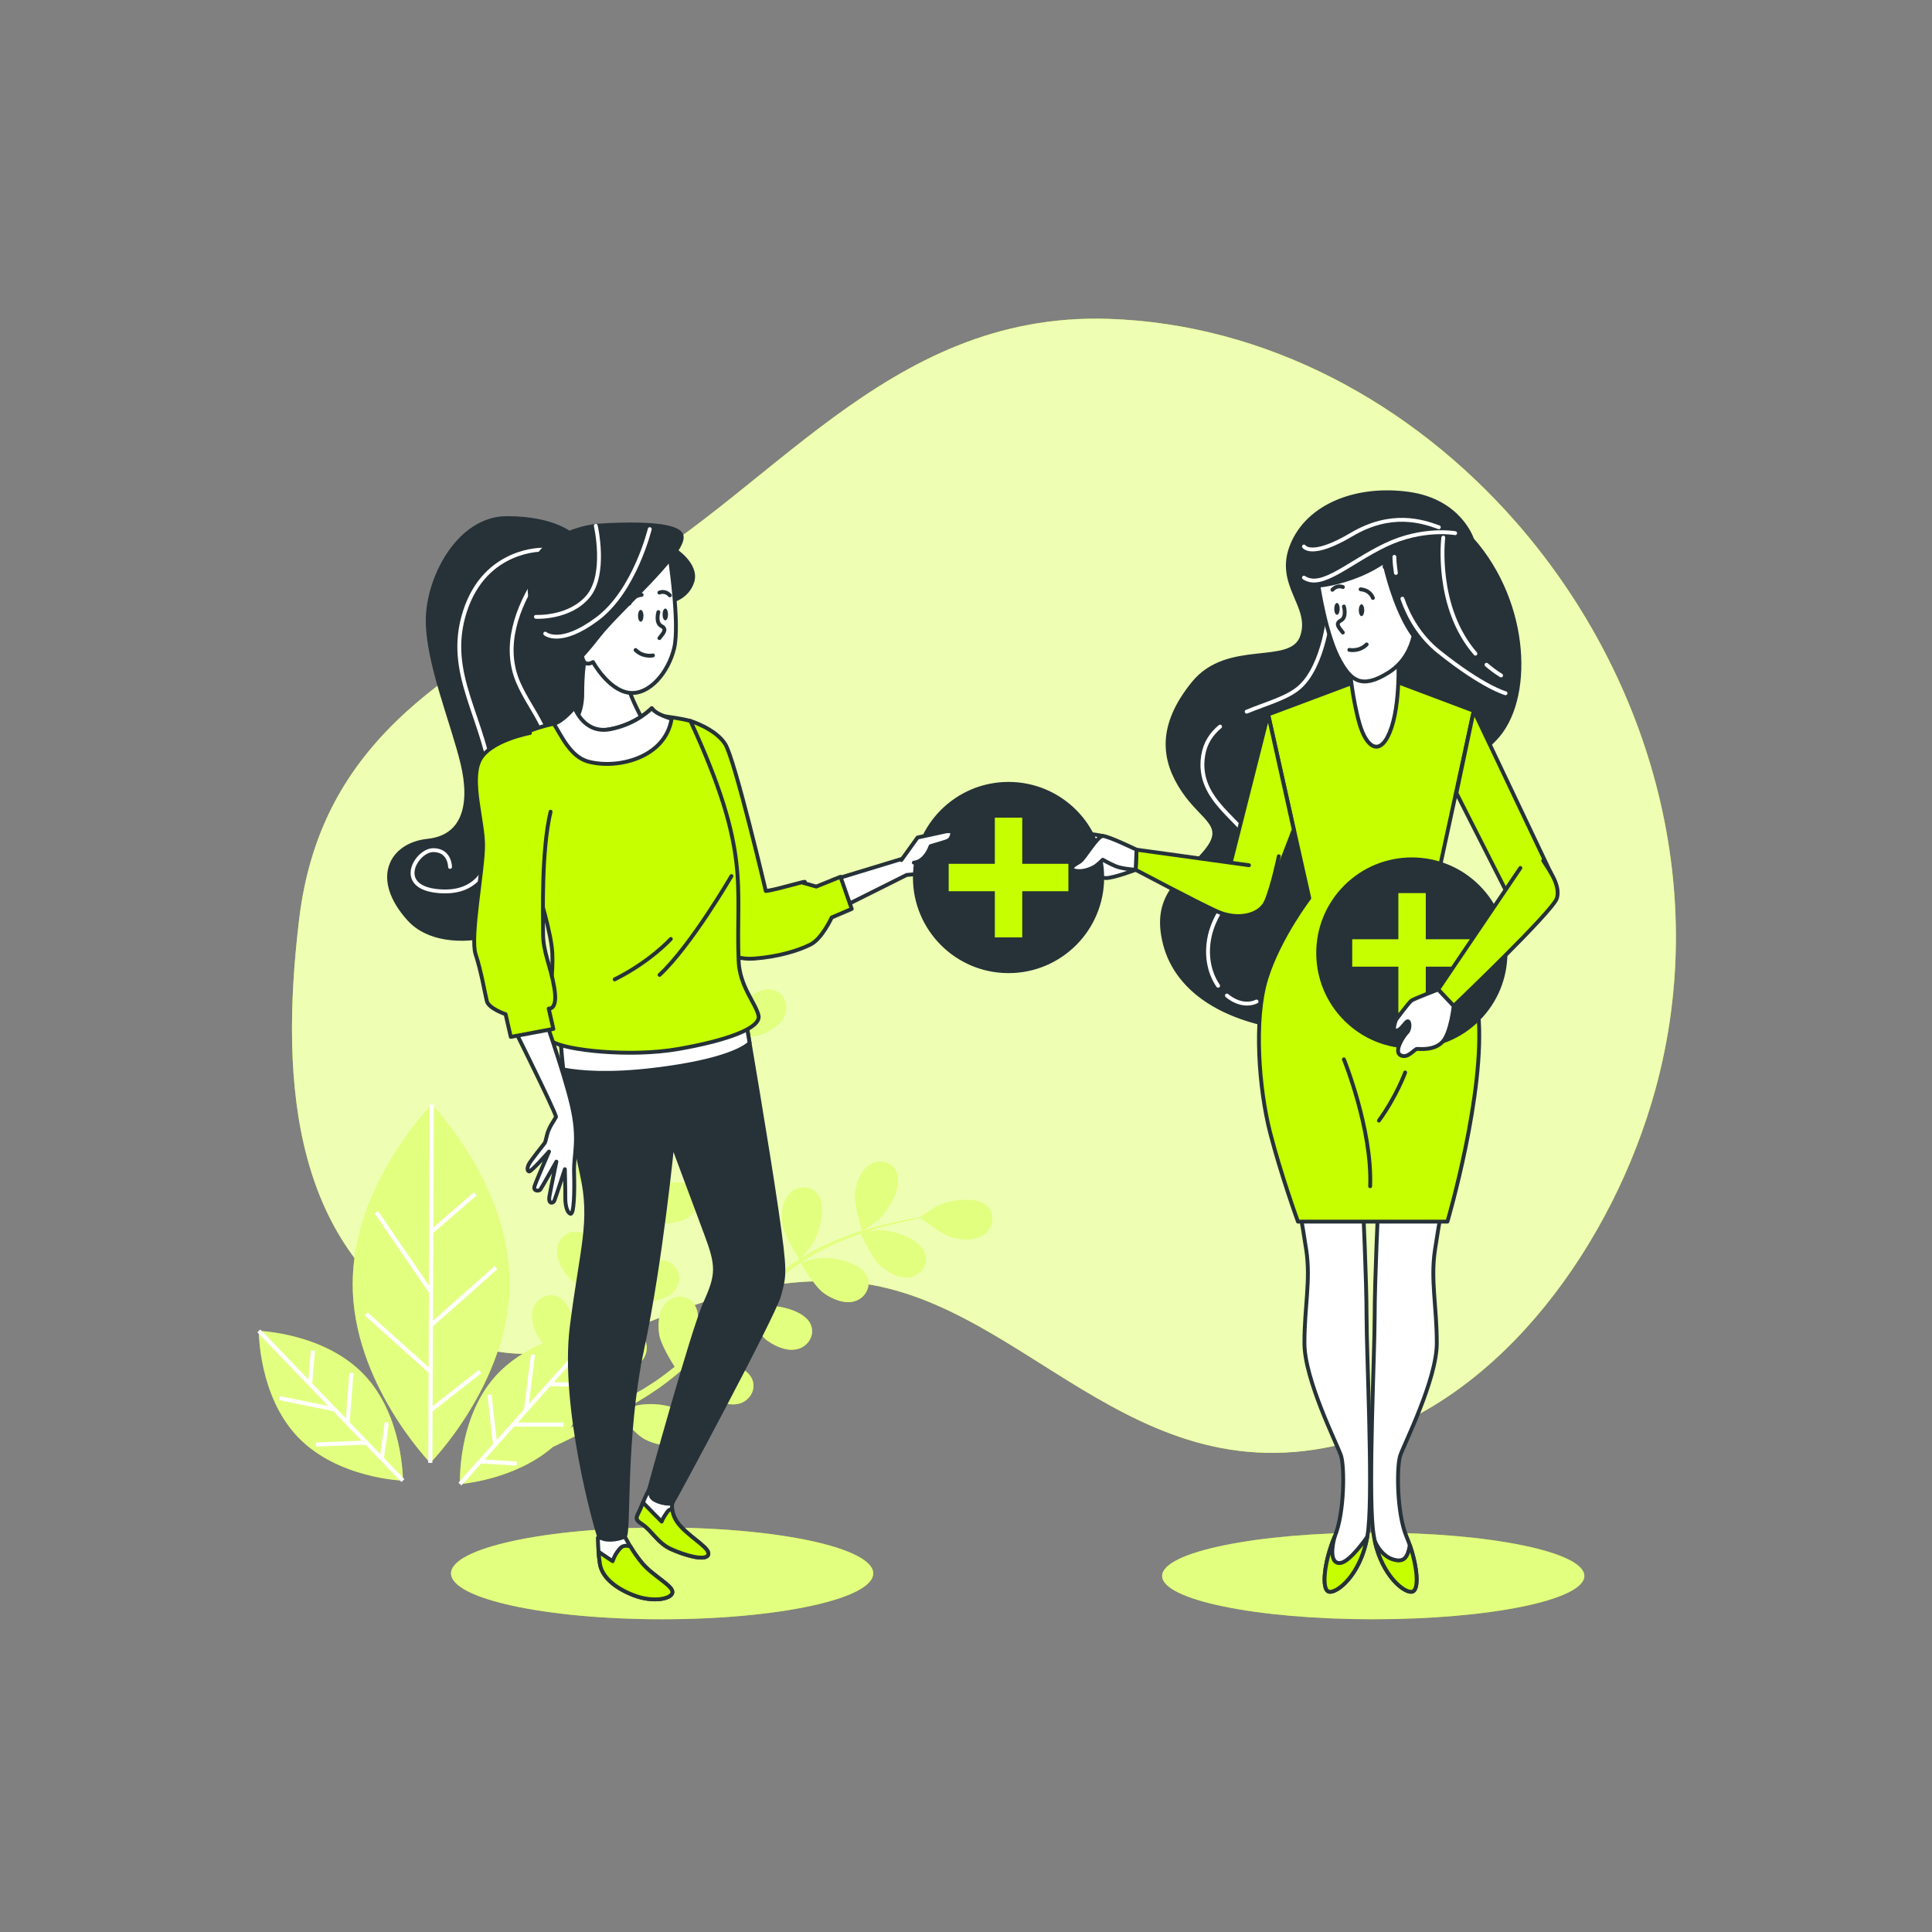 <?xml version="1.0" encoding="utf-8"?>
<!-- Generator: Adobe Illustrator 27.5.0, SVG Export Plug-In . SVG Version: 6.00 Build 0)  -->
<svg version="1.1" xmlns="http://www.w3.org/2000/svg" xmlns:xlink="http://www.w3.org/1999/xlink" x="0px" y="0px"
	 viewBox="0 0 500 500" style="enable-background:new 0 0 500 500;" xml:space="preserve">
<rect x="0" y="0" width="500" height="500" fill="#808080" stroke="none"/>
<g id="Background_Simple">
	<g>
		<path style="fill:#C6FF00;" d="M392.255,135.031c-26.975-30.751-64.634-51.196-105.415-52.511
			c-58.077-1.873-87.995,46.825-131.113,69.301c-43.118,22.476-73.036,42.142-78.316,86.158
			c-5.28,44.015-0.88,85.221,35.198,105.824c36.078,20.603,58.077-14.047,104.714-12.174c46.637,1.873,74.796,58.088,133.311,41.22
			c38.502-11.099,67.046-51.767,77.779-90.89C443.114,228.377,426.087,173.599,392.255,135.031z"/>
		<path style="opacity:0.7;fill:#FFFFFF;" d="M392.255,135.031c-26.975-30.751-64.634-51.196-105.415-52.511
			c-58.077-1.873-87.995,46.825-131.113,69.301c-43.118,22.476-73.036,42.142-78.316,86.158
			c-5.28,44.015-0.88,85.221,35.198,105.824c36.078,20.603,58.077-14.047,104.714-12.174c46.637,1.873,74.796,58.088,133.311,41.22
			c38.502-11.099,67.046-51.767,77.779-90.89C443.114,228.377,426.087,173.599,392.255,135.031z"/>
	</g>
</g>
<g id="Plants">
	<g>
		<g>
			<path style="fill:#C6FF00;" d="M176.352,279.255c-0.004-0.003-5.517-4.355-6.93-7.151c-1.204-2.381-2.075-5.749-0.833-8.285
				c1.216-2.483,4.261-3.674,6.708-2.152c3.397,2.113,3.761,9.318,2.895,12.784C178.118,274.751,176.41,279.3,176.352,279.255z"/>
			<path style="fill:#C6FF00;" d="M227.361,315.555c-0.228,0.208-4.162,3.06-4.185,2.991c-0.002-0.005-2.199-6.676-1.836-9.787
				c0.31-2.65,1.441-5.94,3.876-7.37c2.384-1.4,5.581-0.714,6.782,1.906C233.666,306.931,229.995,313.142,227.361,315.555z"/>
			<path style="fill:#C6FF00;" d="M111.758,285.856c0,0,20.198,20.849,20.088,46.458c-0.11,25.61-20.487,46.283-20.487,46.283
				s-20.198-20.848-20.087-46.458C91.382,306.529,111.758,285.856,111.758,285.856z"/>
			<path style="fill:#C6FF00;" d="M140.555,347.652c-0.286-0.314-0.536-0.622-0.73-0.917c-1.469-2.227-2.722-5.472-1.779-8.134
				c0.923-2.607,3.81-4.139,6.416-2.909c2.741,1.295,4.086,5.693,4.377,9.289c1.095-0.251,2.081-0.441,2.927-0.584
				c0.362-0.813,0.727-1.634,1.096-2.464c0.4-0.85,0.676-1.708,1.027-2.574c0.484-1.279,0.918-2.622,1.355-3.962
				c-1.598-0.714-6.249-2.89-7.982-4.806c-1.79-1.979-3.52-4.997-2.992-7.771c0.517-2.716,3.14-4.669,5.902-3.847
				c3.834,1.141,6.088,7.994,6.168,11.565c0.003,0.116-0.059,0.872-0.14,1.769c0.387-1.321,0.778-2.639,1.124-3.99
				c0.986-3.834,1.871-7.771,2.774-11.712c0.188-0.821,0.388-1.638,0.58-2.459c-1.347-0.594-6.407-2.907-8.224-4.914
				c-1.79-1.979-3.52-4.997-2.991-7.771c0.517-2.716,3.14-4.669,5.902-3.847c3.834,1.141,6.088,7.994,6.169,11.566
				c0.003,0.127-0.073,1.031-0.166,2.04c0.521-2.134,1.068-4.255,1.675-6.342c1.058-3.652,2.298-7.193,3.771-10.526
				c-0.477-0.204-6.465-2.796-8.483-5.028c-1.79-1.979-3.52-4.997-2.991-7.771c0.517-2.716,3.14-4.669,5.902-3.847
				c3.834,1.141,6.088,7.995,6.168,11.566c0.006,0.254-0.291,3.519-0.436,4.681c0.018-0.039,0.031-0.083,0.049-0.122
				c1.578-3.486,3.516-6.618,5.497-9.5c1.972-2.878,4.075-5.42,6.069-7.709c1.99-2.295,3.952-4.272,5.702-6.007
				c0.955-0.932,1.846-1.767,2.685-2.537c-0.016-0.001-0.084-0.008-0.084-0.008c-0.073-0.008,1.868-4.462,2.023-4.73
				c1.792-3.09,7.07-8.008,10.98-7.16c2.816,0.611,4.173,3.586,3.317,6.216c-0.874,2.685-3.845,4.495-6.367,5.366
				c-2.584,0.892-8.231,0.462-9.63,0.337c-0.856,0.817-1.761,1.7-2.74,2.698c-1.708,1.769-3.62,3.782-5.552,6.11
				c-0.516,0.619-1.046,1.306-1.572,1.962c1.116-0.922,2.665-2.166,2.829-2.271c3.014-1.917,9.965-3.849,13.043-1.295
				c2.218,1.84,2.051,5.106,0.079,7.045c-2.013,1.98-5.484,2.218-8.123,1.829c-2.754-0.406-7.675-3.48-8.744-4.165
				c-1.142,1.472-2.281,3.01-3.375,4.683c-1.888,2.876-3.749,6.039-5.223,9.495c-0.082,0.192-0.144,0.401-0.224,0.595
				c0.473-0.551,3.281-3.389,3.501-3.564c2.785-2.236,9.482-4.921,12.822-2.719c2.407,1.586,2.599,4.85,0.853,6.993
				c-1.784,2.189-5.207,2.807-7.873,2.71c-3.073-0.112-9.126-3.167-9.354-3.282c-1.339,3.254-2.467,6.697-3.415,10.26
				c-0.691,2.581-1.285,5.223-1.856,7.879c0.631-0.703,3.244-3.339,3.454-3.508c2.785-2.236,9.482-4.92,12.822-2.719
				c2.407,1.586,2.599,4.849,0.853,6.993c-1.784,2.189-5.207,2.807-7.873,2.71c-2.999-0.109-8.813-3.009-9.302-3.256
				c-0.258,1.207-0.522,2.41-0.771,3.622c-0.816,3.954-1.617,7.922-2.528,11.813c-0.315,1.348-0.676,2.665-1.031,3.986
				c0.979-1.025,2.797-2.854,2.971-2.993c2.785-2.237,9.482-4.92,12.822-2.72c2.407,1.586,2.599,4.85,0.853,6.993
				c-1.783,2.189-5.207,2.807-7.873,2.71c-2.678-0.097-7.619-2.431-9.001-3.108c-0.607,2.193-1.258,4.355-2,6.454
				c-0.34,0.898-0.628,1.836-1.003,2.679c-0.189,0.452-0.375,0.895-0.563,1.343c0.496-0.055,0.772-0.074,0.772-0.074
				s0.053,1.25-0.066,3.284c2.941-2.094,7.177-3.898,9.934-2.632c2.619,1.203,3.304,4.4,1.903,6.783
				c-0.178,0.303-0.386,0.585-0.617,0.849c-0.435,3.159-2.243,6.669-3.798,8.463c-0.15,0.173-2.15,2.016-3.191,2.936
				c1.007-0.546,2.008-1.085,3.047-1.671c1.501-0.831,3.059-1.759,4.575-2.649c0.769-0.491,1.545-0.986,2.33-1.486
				c0.802-0.489,1.506-1.052,2.276-1.581c1.109-0.8,2.212-1.68,3.316-2.557c-0.939-1.477-3.618-5.858-4.007-8.412
				c-0.401-2.638-0.179-6.11,1.792-8.132c1.93-1.98,5.195-2.162,7.045,0.047c2.569,3.067,0.668,10.026-1.235,13.049
				c-0.062,0.098-0.53,0.695-1.093,1.398c1.051-0.888,2.104-1.771,3.139-2.708c2.938-2.654,5.847-5.45,8.775-8.238
				c0.61-0.581,1.228-1.152,1.84-1.731c-0.796-1.239-3.741-5.959-4.148-8.635c-0.401-2.638-0.179-6.109,1.792-8.132
				c1.93-1.98,5.194-2.162,7.045,0.047c2.568,3.067,0.668,10.026-1.235,13.049c-0.068,0.108-0.629,0.82-1.264,1.611
				c1.612-1.492,3.238-2.96,4.896-4.366c2.897-2.462,5.885-4.731,8.952-6.699c-0.285-0.434-3.849-5.899-4.302-8.874
				c-0.401-2.638-0.179-6.109,1.792-8.132c1.93-1.98,5.194-2.162,7.045,0.047c2.568,3.067,0.667,10.027-1.236,13.049
				c-0.135,0.215-2.184,2.774-2.946,3.664c0.036-0.023,0.072-0.052,0.108-0.075c3.239-2.037,6.583-3.581,9.826-4.892
				c3.233-1.312,6.389-2.273,9.315-3.081c2.926-0.817,5.652-1.383,8.069-1.865c1.311-0.251,2.515-0.456,3.639-0.635
				c-0.013-0.01-0.066-0.053-0.066-0.053c-0.057-0.046,4.02-2.691,4.297-2.829c3.199-1.589,10.315-2.779,13.107,0.085
				c2.012,2.063,1.502,5.293-0.663,7.014c-2.21,1.757-5.687,1.628-8.271,0.964c-2.648-0.682-7.12-4.155-8.218-5.031
				c-1.164,0.21-2.407,0.447-3.774,0.739c-2.4,0.533-5.106,1.157-8.001,2.033c-0.772,0.232-1.593,0.512-2.394,0.77
				c1.439-0.154,3.418-0.337,3.612-0.333c3.571,0.064,10.435,2.286,11.593,6.116c0.835,2.758-1.106,5.39-3.82,5.919
				c-2.772,0.541-5.797-1.175-7.784-2.956c-2.073-1.858-4.481-7.137-4.995-8.297c-1.765,0.597-3.563,1.252-5.399,2.044
				c-3.161,1.357-6.459,2.969-9.595,5.038c-0.174,0.115-0.341,0.255-0.515,0.372c0.698-0.199,4.606-1.016,4.886-1.042
				c3.557-0.329,10.623,1.127,12.195,4.806c1.133,2.65-0.507,5.479-3.147,6.303c-2.696,0.842-5.892-0.531-8.062-2.083
				c-2.501-1.788-5.865-7.676-5.991-7.897c-2.912,1.976-5.752,4.225-8.508,6.673c-2,1.771-3.953,3.647-5.894,5.548
				c0.915-0.238,4.548-0.996,4.816-1.021c3.557-0.329,10.623,1.127,12.195,4.806c1.133,2.65-0.507,5.479-3.146,6.303
				c-2.696,0.842-5.892-0.531-8.062-2.083c-2.442-1.746-5.691-7.372-5.962-7.847c-0.881,0.864-1.765,1.722-2.642,2.595
				c-2.862,2.848-5.719,5.715-8.626,8.458c-1.007,0.951-2.034,1.85-3.059,2.756c1.382-0.314,3.908-0.837,4.129-0.857
				c3.557-0.329,10.623,1.127,12.195,4.806c1.132,2.65-0.508,5.479-3.147,6.303c-2.695,0.842-5.892-0.531-8.062-2.083
				c-2.18-1.559-5.014-6.231-5.793-7.558c-1.716,1.494-3.452,2.939-5.229,4.28c-0.779,0.562-1.537,1.185-2.315,1.681
				c-0.773,0.517-1.539,1.03-2.297,1.536c-1.605,0.993-3.093,1.922-4.611,2.808c-0.764,0.453-1.495,0.863-2.243,1.294
				c1.352-0.527,3.509-1.328,3.714-1.379c3.466-0.864,10.671-0.495,12.782,2.902c1.521,2.448,0.329,5.492-2.155,6.707
				c-2.537,1.241-5.904,0.367-8.285-0.838c-2.624-1.329-6.573-6.216-7.053-6.817c-1.836,1.046-3.633,2.046-5.331,2.951
				c-4.531,2.428-8.49,4.362-11.559,5.804c-9.973,8.625-24.013,9.574-24.013,9.574s-0.741-16.814,9.159-27.882
				C131.786,352.173,136.282,349.471,140.555,347.652z M158.368,364.049c-0.313-0.687-2.703-6.03-2.869-9.044
				c-0.556-0.102-1.112-0.219-1.653-0.344c-0.957,4.624-2.773,10.053-6.193,14.805c1.814-0.861,3.775-1.818,5.861-2.878
				C155.067,365.804,156.699,364.947,158.368,364.049z"/>
			<path style="fill:#C6FF00;" d="M66.986,344.436c0,0,16.823,0.516,27.12,11.214c10.298,10.699,10.171,27.529,10.171,27.529
				s-16.823-0.516-27.121-11.215C66.859,361.267,66.986,344.436,66.986,344.436z"/>
		</g>
		<g style="opacity:0.5;">
			<path style="fill:#FFFFFF;" d="M176.352,279.255c-0.004-0.003-5.517-4.355-6.93-7.151c-1.204-2.381-2.075-5.749-0.833-8.285
				c1.216-2.483,4.261-3.674,6.708-2.152c3.397,2.113,3.761,9.318,2.895,12.784C178.118,274.751,176.41,279.3,176.352,279.255z"/>
			<path style="fill:#FFFFFF;" d="M227.361,315.555c-0.228,0.208-4.162,3.06-4.185,2.991c-0.002-0.005-2.199-6.676-1.836-9.787
				c0.31-2.65,1.441-5.94,3.876-7.37c2.384-1.4,5.581-0.714,6.782,1.906C233.666,306.931,229.995,313.142,227.361,315.555z"/>
			<path style="fill:#FFFFFF;" d="M111.758,285.856c0,0,20.198,20.849,20.088,46.458c-0.11,25.61-20.487,46.283-20.487,46.283
				s-20.198-20.848-20.087-46.458C91.382,306.529,111.758,285.856,111.758,285.856z"/>
			<path style="fill:#FFFFFF;" d="M140.555,347.652c-0.286-0.314-0.536-0.622-0.73-0.917c-1.469-2.227-2.722-5.472-1.779-8.134
				c0.923-2.607,3.81-4.139,6.416-2.909c2.741,1.295,4.086,5.693,4.377,9.289c1.095-0.251,2.081-0.441,2.927-0.584
				c0.362-0.813,0.727-1.634,1.096-2.464c0.4-0.85,0.676-1.708,1.027-2.574c0.484-1.279,0.918-2.622,1.355-3.962
				c-1.598-0.714-6.249-2.89-7.982-4.806c-1.79-1.979-3.52-4.997-2.992-7.771c0.517-2.716,3.14-4.669,5.902-3.847
				c3.834,1.141,6.088,7.994,6.168,11.565c0.003,0.116-0.059,0.872-0.14,1.769c0.387-1.321,0.778-2.639,1.124-3.99
				c0.986-3.834,1.871-7.771,2.774-11.712c0.188-0.821,0.388-1.638,0.58-2.459c-1.347-0.594-6.407-2.907-8.224-4.914
				c-1.79-1.979-3.52-4.997-2.991-7.771c0.517-2.716,3.14-4.669,5.902-3.847c3.834,1.141,6.088,7.994,6.169,11.566
				c0.003,0.127-0.073,1.031-0.166,2.04c0.521-2.134,1.068-4.255,1.675-6.342c1.058-3.652,2.298-7.193,3.771-10.526
				c-0.477-0.204-6.465-2.796-8.483-5.028c-1.79-1.979-3.52-4.997-2.991-7.771c0.517-2.716,3.14-4.669,5.902-3.847
				c3.834,1.141,6.088,7.995,6.168,11.566c0.006,0.254-0.291,3.519-0.436,4.681c0.018-0.039,0.031-0.083,0.049-0.122
				c1.578-3.486,3.516-6.618,5.497-9.5c1.972-2.878,4.075-5.42,6.069-7.709c1.99-2.295,3.952-4.272,5.702-6.007
				c0.955-0.932,1.846-1.767,2.685-2.537c-0.016-0.001-0.084-0.008-0.084-0.008c-0.073-0.008,1.868-4.462,2.023-4.73
				c1.792-3.09,7.07-8.008,10.98-7.16c2.816,0.611,4.173,3.586,3.317,6.216c-0.874,2.685-3.845,4.495-6.367,5.366
				c-2.584,0.892-8.231,0.462-9.63,0.337c-0.856,0.817-1.761,1.7-2.74,2.698c-1.708,1.769-3.62,3.782-5.552,6.11
				c-0.516,0.619-1.046,1.306-1.572,1.962c1.116-0.922,2.665-2.166,2.829-2.271c3.014-1.917,9.965-3.849,13.043-1.295
				c2.218,1.84,2.051,5.106,0.079,7.045c-2.013,1.98-5.484,2.218-8.123,1.829c-2.754-0.406-7.675-3.48-8.744-4.165
				c-1.142,1.472-2.281,3.01-3.375,4.683c-1.888,2.876-3.749,6.039-5.223,9.495c-0.082,0.192-0.144,0.401-0.224,0.595
				c0.473-0.551,3.281-3.389,3.501-3.564c2.785-2.236,9.482-4.921,12.822-2.719c2.407,1.586,2.599,4.85,0.853,6.993
				c-1.784,2.189-5.207,2.807-7.873,2.71c-3.073-0.112-9.126-3.167-9.354-3.282c-1.339,3.254-2.467,6.697-3.415,10.26
				c-0.691,2.581-1.285,5.223-1.856,7.879c0.631-0.703,3.244-3.339,3.454-3.508c2.785-2.236,9.482-4.92,12.822-2.719
				c2.407,1.586,2.599,4.849,0.853,6.993c-1.784,2.189-5.207,2.807-7.873,2.71c-2.999-0.109-8.813-3.009-9.302-3.256
				c-0.258,1.207-0.522,2.41-0.771,3.622c-0.816,3.954-1.617,7.922-2.528,11.813c-0.315,1.348-0.676,2.665-1.031,3.986
				c0.979-1.025,2.797-2.854,2.971-2.993c2.785-2.237,9.482-4.92,12.822-2.72c2.407,1.586,2.599,4.85,0.853,6.993
				c-1.783,2.189-5.207,2.807-7.873,2.71c-2.678-0.097-7.619-2.431-9.001-3.108c-0.607,2.193-1.258,4.355-2,6.454
				c-0.34,0.898-0.628,1.836-1.003,2.679c-0.189,0.452-0.375,0.895-0.563,1.343c0.496-0.055,0.772-0.074,0.772-0.074
				s0.053,1.25-0.066,3.284c2.941-2.094,7.177-3.898,9.934-2.632c2.619,1.203,3.304,4.4,1.903,6.783
				c-0.178,0.303-0.386,0.585-0.617,0.849c-0.435,3.159-2.243,6.669-3.798,8.463c-0.15,0.173-2.15,2.016-3.191,2.936
				c1.007-0.546,2.008-1.085,3.047-1.671c1.501-0.831,3.059-1.759,4.575-2.649c0.769-0.491,1.545-0.986,2.33-1.486
				c0.802-0.489,1.506-1.052,2.276-1.581c1.109-0.8,2.212-1.68,3.316-2.557c-0.939-1.477-3.618-5.858-4.007-8.412
				c-0.401-2.638-0.179-6.11,1.792-8.132c1.93-1.98,5.195-2.162,7.045,0.047c2.569,3.067,0.668,10.026-1.235,13.049
				c-0.062,0.098-0.53,0.695-1.093,1.398c1.051-0.888,2.104-1.771,3.139-2.708c2.938-2.654,5.847-5.45,8.775-8.238
				c0.61-0.581,1.228-1.152,1.84-1.731c-0.796-1.239-3.741-5.959-4.148-8.635c-0.401-2.638-0.179-6.109,1.792-8.132
				c1.93-1.98,5.194-2.162,7.045,0.047c2.568,3.067,0.668,10.026-1.235,13.049c-0.068,0.108-0.629,0.82-1.264,1.611
				c1.612-1.492,3.238-2.96,4.896-4.366c2.897-2.462,5.885-4.731,8.952-6.699c-0.285-0.434-3.849-5.899-4.302-8.874
				c-0.401-2.638-0.179-6.109,1.792-8.132c1.93-1.98,5.194-2.162,7.045,0.047c2.568,3.067,0.667,10.027-1.236,13.049
				c-0.135,0.215-2.184,2.774-2.946,3.664c0.036-0.023,0.072-0.052,0.108-0.075c3.239-2.037,6.583-3.581,9.826-4.892
				c3.233-1.312,6.389-2.273,9.315-3.081c2.926-0.817,5.652-1.383,8.069-1.865c1.311-0.251,2.515-0.456,3.639-0.635
				c-0.013-0.01-0.066-0.053-0.066-0.053c-0.057-0.046,4.02-2.691,4.297-2.829c3.199-1.589,10.315-2.779,13.107,0.085
				c2.012,2.063,1.502,5.293-0.663,7.014c-2.21,1.757-5.687,1.628-8.271,0.964c-2.648-0.682-7.12-4.155-8.218-5.031
				c-1.164,0.21-2.407,0.447-3.774,0.739c-2.4,0.533-5.106,1.157-8.001,2.033c-0.772,0.232-1.593,0.512-2.394,0.77
				c1.439-0.154,3.418-0.337,3.612-0.333c3.571,0.064,10.435,2.286,11.593,6.116c0.835,2.758-1.106,5.39-3.82,5.919
				c-2.772,0.541-5.797-1.175-7.784-2.956c-2.073-1.858-4.481-7.137-4.995-8.297c-1.765,0.597-3.563,1.252-5.399,2.044
				c-3.161,1.357-6.459,2.969-9.595,5.038c-0.174,0.115-0.341,0.255-0.515,0.372c0.698-0.199,4.606-1.016,4.886-1.042
				c3.557-0.329,10.623,1.127,12.195,4.806c1.133,2.65-0.507,5.479-3.147,6.303c-2.696,0.842-5.892-0.531-8.062-2.083
				c-2.501-1.788-5.865-7.676-5.991-7.897c-2.912,1.976-5.752,4.225-8.508,6.673c-2,1.771-3.953,3.647-5.894,5.548
				c0.915-0.238,4.548-0.996,4.816-1.021c3.557-0.329,10.623,1.127,12.195,4.806c1.133,2.65-0.507,5.479-3.146,6.303
				c-2.696,0.842-5.892-0.531-8.062-2.083c-2.442-1.746-5.691-7.372-5.962-7.847c-0.881,0.864-1.765,1.722-2.642,2.595
				c-2.862,2.848-5.719,5.715-8.626,8.458c-1.007,0.951-2.034,1.85-3.059,2.756c1.382-0.314,3.908-0.837,4.129-0.857
				c3.557-0.329,10.623,1.127,12.195,4.806c1.132,2.65-0.508,5.479-3.147,6.303c-2.695,0.842-5.892-0.531-8.062-2.083
				c-2.18-1.559-5.014-6.231-5.793-7.558c-1.716,1.494-3.452,2.939-5.229,4.28c-0.779,0.562-1.537,1.185-2.315,1.681
				c-0.773,0.517-1.539,1.03-2.297,1.536c-1.605,0.993-3.093,1.922-4.611,2.808c-0.764,0.453-1.495,0.863-2.243,1.294
				c1.352-0.527,3.509-1.328,3.714-1.379c3.466-0.864,10.671-0.495,12.782,2.902c1.521,2.448,0.329,5.492-2.155,6.707
				c-2.537,1.241-5.904,0.367-8.285-0.838c-2.624-1.329-6.573-6.216-7.053-6.817c-1.836,1.046-3.633,2.046-5.331,2.951
				c-4.531,2.428-8.49,4.362-11.559,5.804c-9.973,8.625-24.013,9.574-24.013,9.574s-0.741-16.814,9.159-27.882
				C131.786,352.173,136.282,349.471,140.555,347.652z M158.368,364.049c-0.313-0.687-2.703-6.03-2.869-9.044
				c-0.556-0.102-1.112-0.219-1.653-0.344c-0.957,4.624-2.773,10.053-6.193,14.805c1.814-0.861,3.775-1.818,5.861-2.878
				C155.067,365.804,156.699,364.947,158.368,364.049z"/>
			<path style="fill:#FFFFFF;" d="M66.986,344.436c0,0,16.823,0.516,27.12,11.214c10.298,10.699,10.171,27.529,10.171,27.529
				s-16.823-0.516-27.121-11.215C66.859,361.267,66.986,344.436,66.986,344.436z"/>
		</g>
		<g>
			<polygon style="fill:#FFFFFF;" points="110.926,355.273 94.402,340.417 95.112,339.629 110.935,353.856 111.02,334.386 
				110.933,334.445 96.957,314.01 97.832,313.411 111.027,332.704 111.229,285.853 112.288,285.858 112.151,317.657 122.67,308.553 
				123.364,309.354 112.145,319.064 112.047,341.801 127.993,327.692 128.695,328.485 112.041,343.22 111.952,363.922 
				123.935,354.518 124.589,355.352 111.946,365.273 111.889,378.6 110.829,378.596 110.929,355.269 			"/>
			<polygon style="fill:#FFFFFF;" points="126.149,361.008 127.202,360.888 128.537,372.654 135.63,364.724 135.618,364.722 
				137.417,350.482 138.467,350.615 136.858,363.351 154.494,343.637 155.285,344.344 143.319,357.72 150.894,357.811 
				150.88,358.871 142.381,358.768 133.99,368.148 145.838,368.161 145.835,369.221 133.043,369.207 125.414,377.735 
				133.77,378.238 133.706,379.296 124.513,378.742 119.432,384.422 118.642,383.715 127.59,373.712 			"/>
			<polygon style="fill:#FFFFFF;" points="86.222,365.203 72.155,362.346 72.367,361.307 84.949,363.862 66.605,344.804 
				67.367,344.069 79.814,357.001 80.471,349.452 81.526,349.544 80.789,358.014 89.516,367.08 90.415,355.267 91.472,355.348 
				90.502,368.104 98.437,376.349 99.562,368.053 100.612,368.196 99.375,377.323 104.659,382.812 103.896,383.547 94.589,373.878 
				81.812,374.367 81.771,373.308 93.604,372.855 86.225,365.188 			"/>
		</g>
	</g>
</g>
<g id="Characters">
	<g>
		<g>
			<path style="fill:#C6FF00;" d="M225.99,407.195c0,6.554-24.461,11.867-54.634,11.867c-30.174,0-54.634-5.313-54.634-11.867
				c0-6.554,24.461-11.867,54.634-11.867C201.529,395.328,225.99,400.641,225.99,407.195z"/>
			<path style="opacity:0.5;fill:#FFFFFF;" d="M225.99,407.195c0,6.554-24.461,11.867-54.634,11.867
				c-30.174,0-54.634-5.313-54.634-11.867c0-6.554,24.461-11.867,54.634-11.867C201.529,395.328,225.99,400.641,225.99,407.195z"/>
		</g>
		<g>
			<path style="fill:#C6FF00;" d="M410.029,407.852c0,6.191-24.461,11.21-54.634,11.21c-30.174,0-54.634-5.019-54.634-11.21
				c0-6.191,24.461-11.21,54.634-11.21C385.568,396.642,410.029,401.661,410.029,407.852z"/>
			<path style="opacity:0.5;fill:#FFFFFF;" d="M410.029,407.852c0,6.191-24.461,11.21-54.634,11.21
				c-30.174,0-54.634-5.019-54.634-11.21c0-6.191,24.461-11.21,54.634-11.21C385.568,396.642,410.029,401.661,410.029,407.852z"/>
		</g>
		<g>
			<g>
				<path style="fill:#FFFFFF;stroke:#263238;stroke-linecap:round;stroke-linejoin:round;stroke-miterlimit:10;" d="
					M174.021,388.918c0,0-0.869,2.954,2.259,6.255c3.127,3.301,7.818,5.733,6.95,7.297c-0.869,1.564-6.081,0-9.556-1.564
					c-3.475-1.564-5.038-4.865-7.471-6.428c-2.432-1.564-1.216-1.911-0.174-4.691c1.042-2.78,1.911-4.17,1.911-4.17L174.021,388.918
					z"/>
				<path style="fill:#C6FF00;stroke:#263238;stroke-linecap:round;stroke-linejoin:round;stroke-miterlimit:10;" d="
					M166.029,389.786c0.132-0.352,0.249-0.616,0.374-0.924c1.734,1.814,4.838,4.92,4.838,4.92s0.174-0.695,1.39-2.432
					c0.427-0.609,0.894-0.8,1.324-0.807c0.121,1.17,0.629,2.84,2.325,4.629c3.127,3.301,7.818,5.734,6.95,7.297
					c-0.869,1.564-6.081,0-9.556-1.564c-3.475-1.564-5.038-4.865-7.471-6.428C163.77,392.914,164.986,392.566,166.029,389.786z"/>
				<path style="fill:#FFFFFF;stroke:#263238;stroke-linecap:round;stroke-linejoin:round;stroke-miterlimit:10;" d="
					M161.685,397.605c0,0,1.737,3.649,4.517,6.95c2.78,3.301,7.818,5.734,7.818,7.471s-4.865,2.78-9.903,0.869
					c-5.039-1.911-8.34-4.865-8.861-8.166c-0.521-3.301-0.521-6.776-0.521-6.776S160.643,398.3,161.685,397.605z"/>
				<path style="fill:#263238;stroke:#263238;stroke-linecap:round;stroke-linejoin:round;stroke-miterlimit:10;" d="
					M192.959,263.823c0,0,5.56,32.49,7.992,49.169c2.432,16.679,2.085,17.027,0.695,22.239c-1.39,5.212-27.104,52.992-27.625,53.686
					c-0.521,0.695-5.038-0.174-5.56-1.737c-0.521-1.564-0.521-1.564-0.521-1.564s11.293-41.177,14.594-48.474
					c3.301-7.297,3.301-9.556,0.174-17.895c-3.127-8.34-8.687-23.282-8.687-23.282s-2.954,30.405-7.818,53.165
					c-4.865,22.76-3.301,47.606-4.517,48.474c-1.216,0.869-6.081,1.564-6.776-0.348c-0.695-1.911-9.556-33.185-6.95-53.86
					c2.606-20.675,5.386-27.104,2.606-39.613c-2.78-12.509-6.081-30.231-5.386-39.961
					C145.874,254.093,185.662,252.877,192.959,263.823z"/>
				<path style="fill:#C6FF00;stroke:#263238;stroke-linecap:round;stroke-linejoin:round;stroke-miterlimit:10;" d="
					M155.257,404.728c-0.17-1.078-0.281-2.163-0.358-3.151c1.586,1.121,3.659,2.456,3.659,2.456s0.521-1.911,2.085-3.475
					c0.617-0.617,1.556-0.604,2.469-0.372c0.77,1.276,1.813,2.851,3.09,4.368c2.78,3.301,7.818,5.733,7.818,7.471
					c0,1.737-4.865,2.78-9.903,0.869C159.079,410.983,155.778,408.03,155.257,404.728z"/>
			</g>
			<path style="fill:#FFFFFF;stroke:#263238;stroke-linecap:round;stroke-linejoin:round;stroke-miterlimit:10;" d="
				M252.743,218.162c0,0-9.306,0-10.34,0c-1.034,0-9.048,4.136-9.048,4.136l-17.837,5.429l2.068,7.238l17.062-8.531
				c0,0,2.844-0.259,5.946-0.517c3.102-0.258,4.912-2.327,4.912-2.327s5.946-1.551,7.238-2.585
				C254.036,219.972,252.743,218.162,252.743,218.162z"/>
			<g>
				
					<path id="XMLID_34_" style="fill:#263238;stroke:#263238;stroke-linecap:round;stroke-linejoin:round;stroke-miterlimit:10;" d="
					M380.983,139.633c0,0-3.074-9.933-16.318-11.825c-13.244-1.892-26.014,2.838-30.271,13.244s5.393,15.705,2.555,23.746
					c-2.838,8.041-19.156,0.946-28.143,12.061c-8.987,11.115-7.804,19.865-2.601,27.67c5.203,7.804,11.825,8.987,5.439,16.318
					c-6.385,7.331-13.244,11.352-10.169,23.413c3.074,12.061,16.082,22.23,43.042,22.703c26.96,0.473,30.271-23.176,28.379-42.332
					c-1.892-19.156,4.257-23.413,13.953-33.346C396.545,181.352,395.645,156.188,380.983,139.633z"/>
				<path style="fill:none;stroke:#FFFFFF;stroke-linecap:round;stroke-linejoin:round;stroke-miterlimit:10;" d="M317.528,257.647
					c2.389,1.986,5.258,2.669,7.66,1.549"/>
				<path style="fill:none;stroke:#FFFFFF;stroke-linecap:round;stroke-linejoin:round;stroke-miterlimit:10;" d="M315.757,188.042
					c-2.221,1.839-3.851,4.209-4.379,7.479c-1.918,11.891,10.74,16.878,13.042,23.782c2.302,6.904-9.589,12.658-11.507,23.782
					c-0.838,4.861,0.301,9.062,2.33,12.028"/>
				<path style="fill:none;stroke:#FFFFFF;stroke-linecap:round;stroke-linejoin:round;stroke-miterlimit:10;" d="M343.983,157.93
					c0,0-1.151,14.193-7.672,19.946c-3.152,2.781-8.634,4.218-13.674,6.303"/>
				<path style="fill:none;stroke:#FFFFFF;stroke-linecap:round;stroke-linejoin:round;stroke-miterlimit:10;" d="M362.936,154.94
					c1.598,4.559,4.426,9.725,9.432,13.73c11.508,9.206,17.261,10.74,17.261,10.74"/>
				<path style="fill:none;stroke:#FFFFFF;stroke-linecap:round;stroke-linejoin:round;stroke-miterlimit:10;" d="M360.861,144.121
					c0,0,0,1.634,0.4,4.156"/>
				<path style="fill:none;stroke:#FFFFFF;stroke-linecap:round;stroke-linejoin:round;stroke-miterlimit:10;" d="M376.588,137.983
					c0,0-8.439-1.534-18.028,3.069s-16.494,11.507-21.097,8.439"/>
				<path style="fill:none;stroke:#FFFFFF;stroke-linecap:round;stroke-linejoin:round;stroke-miterlimit:10;" d="M384.711,172.044
					c1.14,0.988,2.393,1.915,3.768,2.763"/>
				<path style="fill:none;stroke:#FFFFFF;stroke-linecap:round;stroke-linejoin:round;stroke-miterlimit:10;" d="M373.519,139.134
					c0,0-2.234,17.875,8.311,30.03"/>
				<path style="fill:none;stroke:#FFFFFF;stroke-linecap:round;stroke-linejoin:round;stroke-miterlimit:10;" d="M337.462,141.436
					c0,0,1.918,3.069,12.275-3.069c10.357-6.137,18.412-3.452,22.631-1.918"/>
			</g>
			<g>
				<path id="XMLID_33_" style="fill:#FFFFFF;stroke:#263238;stroke-miterlimit:10;" d="M356.706,311.423
					c0,0-0.946,19.865-0.946,29.325c0,9.46-1.655,43.515-0.473,54.866c1.182,11.352,8.041,16.791,10.169,16.318
					c2.128-0.473,1.182-8.041-1.419-14.19c-2.602-6.149-2.602-18.21-1.656-21.048c0.946-2.838,9.46-19.629,9.46-29.089
					c0-9.46-1.655-16.318-0.473-24.122c1.182-7.804,1.892-11.115,1.892-11.115L356.706,311.423z"/>
				<path style="fill:#C6FF00;stroke:#263238;stroke-linecap:round;stroke-linejoin:round;stroke-miterlimit:10;" d="
					M365.456,411.933c1.885-0.419,1.356-6.401-0.596-12.035c-0.555,3.13-1.46,4.639-4.495,3.628
					c-2.338-0.779-3.752-2.931-4.523-4.572C357.859,408.02,363.549,412.357,365.456,411.933z"/>
			</g>
			<g>
				<path id="XMLID_32_" style="fill:#FFFFFF;stroke:#263238;stroke-miterlimit:10;" d="M352.719,311.423
					c0,0,0.946,19.865,0.946,29.325c0,9.46,1.655,43.515,0.473,54.866c-1.182,11.352-8.041,16.791-10.169,16.318
					c-2.129-0.473-1.182-8.041,1.419-14.19c2.602-6.149,2.602-18.21,1.656-21.048s-9.46-19.629-9.46-29.089
					c0-9.46,1.655-16.318,0.473-24.122c-1.183-7.804-1.892-11.115-1.892-11.115L352.719,311.423z"/>
				<path style="fill:#C6FF00;stroke:#263238;stroke-linecap:round;stroke-linejoin:round;stroke-miterlimit:10;" d="
					M346.478,404.518c-2.976-0.331-1.09-6.775-1.09-6.775c-2.602,6.149-3.548,13.716-1.419,14.19
					c1.99,0.442,8.11-4.285,9.866-14.175C351.91,400.465,348.521,404.745,346.478,404.518z"/>
			</g>
			<g>
				
					<path id="XMLID_31_" style="fill:#C6FF00;stroke:#263238;stroke-linecap:round;stroke-linejoin:round;stroke-miterlimit:10;" d="
					M350.902,176.386l-22.703,8.514l10.642,47.535c0,0-7.804,10.169-11.115,20.811c-3.311,10.642-1.892,28.616,0.946,39.731
					c2.838,11.115,7.237,23.176,7.237,23.176h38.682c0,0,9.893-33.582,8.001-53.684c-1.892-20.102-10.879-33.819-10.879-33.819
					l9.696-44.697l-21.994-8.277L350.902,176.386z"/>
				<path style="fill:none;stroke:#263238;stroke-linecap:round;stroke-linejoin:round;stroke-miterlimit:10;" d="M347.802,274.161
					c0,0,7.36,18.118,6.794,32.839"/>
				<path style="fill:none;stroke:#263238;stroke-linecap:round;stroke-linejoin:round;stroke-miterlimit:10;" d="M363.656,277.559
					c0,0-2.265,6.228-6.794,12.456"/>
			</g>
			<path id="XMLID_30_" style="fill:#FFFFFF;stroke:#263238;stroke-linecap:round;stroke-linejoin:round;stroke-miterlimit:10;" d="
				M349.246,172.635c0,0,0.71,8.123,2.601,14.684c1.892,6.561,5.676,8.748,8.277,0.937c2.602-7.811,1.656-20.62,1.656-20.62
				S355.632,176.384,349.246,172.635z"/>
			<path id="XMLID_29_" style="fill:#C6FF00;stroke:#263238;stroke-linecap:round;stroke-linejoin:round;stroke-miterlimit:10;" d="
				M381.409,183.954l19.88,41.841c1.085,2.344,0.609,7.64-1.371,9.299l0,0c-2.782,2.33-7.003,1.514-8.714-1.686l-14.288-28.17
				L381.409,183.954z"/>
			<g id="XMLID_26_">
				
					<ellipse id="XMLID_28_" transform="matrix(0.707 -0.707 0.707 0.707 -67.353 330.644)" style="fill:#263238;stroke:#263238;stroke-linecap:round;stroke-linejoin:round;stroke-miterlimit:10;" cx="365.446" cy="246.624" rx="24.241" ry="24.241"/>
				<polygon id="XMLID_27_" style="fill:#C6FF00;" points="380.936,243.077 368.993,243.077 368.993,231.134 361.898,231.134 
					361.898,243.077 349.956,243.077 349.956,250.172 361.898,250.172 361.898,262.115 368.993,262.115 368.993,250.172 
					380.936,250.172 				"/>
			</g>
			<g>
				
					<path id="XMLID_25_" style="fill:#C6FF00;stroke:#263238;stroke-linecap:round;stroke-linejoin:round;stroke-miterlimit:10;" d="
					M393.47,224.631l-21.284,31.454l4.02,4.257c0,0,25.778-24.595,26.724-27.906c0.946-3.311-1.892-7.095-3.547-9.696"/>
				
					<path id="XMLID_24_" style="fill:#FFFFFF;stroke:#263238;stroke-linecap:round;stroke-linejoin:round;stroke-miterlimit:10;" d="
					M372.186,256.084c0,0-6.149,2.365-6.858,2.838c-0.71,0.473-4.02,4.966-4.02,4.966s-1.182,2.838,0,2.838s2.128-1.892,2.838-2.365
					c0.71-0.473,0.946,1.892,0,2.838c-0.946,0.946-3.547,4.966-1.655,5.912c1.892,0.946,3.547-1.655,4.257-1.655
					c0.71,0,4.493,0.473,6.622-1.892c2.129-2.365,2.838-9.223,2.838-9.223L372.186,256.084z"/>
			</g>
			<path id="XMLID_23_" style="fill:#C6FF00;stroke:#263238;stroke-linecap:round;stroke-linejoin:round;stroke-miterlimit:10;" d="
				M328.198,184.9l-10.226,40.468c-0.536,2.121-2.572,6.948-0.785,8.209l1.197,1.197c2.661,1.878,7.849,1.43,9.278-1.496
				l7.158-18.58L328.198,184.9z"/>
			<path id="XMLID_22_" style="fill:#C6FF00;stroke:#263238;stroke-linecap:round;stroke-linejoin:round;stroke-miterlimit:10;" d="
				M323.232,223.921l-29.089-4.02l-0.236,5.203c0,0,15.846,8.399,21.049,10.764c5.203,2.365,11.052,1.194,12.707-2.59
				c1.655-3.784,3.292-11.673,3.292-11.673"/>
			<g id="XMLID_19_">
				<path style="fill:#FFFFFF;stroke:#263238;stroke-linecap:round;stroke-linejoin:round;stroke-miterlimit:10;" d="
					M290.277,221.853c-0.789-0.338-1.9-0.542-3.027-0.667l-1.857-4.833c0,0-4.882-1.066-7.744-0.561
					c-2.862,0.505,0.673,4.714,1.347,5.725c0.256,0.385,1.636,0.744,3.245,1.043l-0.888,2.998c0,0,2.862,1.684,4.883,1.684
					c2.02,0,7.671-2.137,7.671-2.137S292.634,222.863,290.277,221.853z"/>
				
					<circle id="XMLID_21_" style="fill:#263238;stroke:#263238;stroke-linecap:round;stroke-linejoin:round;stroke-miterlimit:10;" cx="261.01" cy="227.102" r="24.241"/>
				<polygon id="XMLID_20_" style="fill:#C6FF00;" points="276.5,223.555 264.557,223.555 264.557,211.612 257.462,211.612 
					257.462,223.555 245.519,223.555 245.519,230.65 257.462,230.65 257.462,242.592 264.557,242.592 264.557,230.65 276.5,230.65 
									"/>
			</g>
			<path id="XMLID_18_" style="fill:#FFFFFF;stroke:#263238;stroke-linecap:round;stroke-linejoin:round;stroke-miterlimit:10;" d="
				M294.143,219.901c0,0-7.331-3.547-8.75-3.547s-4.73,5.912-5.912,6.622c-1.183,0.709-3.311,1.892-1.183,2.365
				c2.129,0.473,4.493-0.71,5.203-1.183c0.709-0.473,1.892-1.655,1.892-1.655s1.655,0.946,3.311,1.655
				c1.655,0.71,5.203,0.946,5.203,0.946L294.143,219.901z"/>
			<g>
				<g>
					<path style="fill:#263238;stroke:#263238;stroke-linecap:round;stroke-linejoin:round;stroke-miterlimit:10;" d="
						M148.189,138.584c0,0-4.5-4.5-17-4.5s-20.5,15.5-20.5,26.5s6.5,26.5,9,37s0.5,19-9,20s-14.34,9.797-4.84,20.297
						s34.84,3.703,42.84-10.797s11-23.5,7.5-49S148.189,138.584,148.189,138.584z"/>
					<path style="fill:none;stroke:#FFFFFF;stroke-linecap:round;stroke-linejoin:round;stroke-miterlimit:10;" d="M140.622,142.252
						c0,0-14.972-0.483-20.285,15.938c-5.313,16.421,5.313,27.53,7.245,45.883c1.932,18.353-2.415,27.53-14.006,26.564
						c-11.591-0.966-5.796-10.625-1.449-10.625c4.347,0,4.347,4.347,4.347,4.347"/>
					<path style="fill:none;stroke:#FFFFFF;stroke-linecap:round;stroke-linejoin:round;stroke-miterlimit:10;" d="M139.173,149.013
						c-5.315,8.157-9.132,18.222-5.025,27.671c3.447,7.931,9.988,13.577,7.439,23.041"/>
				</g>
				<path style="fill:#263238;stroke:#263238;stroke-linecap:round;stroke-linejoin:round;stroke-miterlimit:10;" d="
					M174.49,142.239c0,0,6.027,3.822,4.704,8.232c-1.323,4.41-6.615,6.027-7.35,4.41c-0.735-1.617-3.969-9.555-2.793-11.907
					C170.227,140.622,174.49,142.239,174.49,142.239z"/>
			</g>
			<path style="fill:#FFFFFF;stroke:#263238;stroke-linecap:round;stroke-linejoin:round;stroke-miterlimit:10;" d="M162.73,177.959
				c0.147,0.441,0,1.323,2.958,7.126c1.944,3.814,11,8.5,11,8.5s-12.93,2.161-16.31,2.896c-3.381,0.735-17.19-4.896-17.19-4.896
				s7.5-2.739,7.5-12c0-9.261,1.311-10.886,1.311-10.886s3.969-0.588,6.909,3.528S162.73,177.959,162.73,177.959z"/>
			<path style="fill:#C6FF00;stroke:#263238;stroke-linecap:round;stroke-linejoin:round;stroke-miterlimit:10;" d="
				M178.689,186.584c0,0,6.5,2,9,6s10.5,38,10.5,38s1,0,6.5-1.5s3.054-0.639,3.054-0.639l3.5,1l6.275-2.534l2.911,8.313
				l-5.186,2.221c0,0-2.5,5.5-5.5,7s-8.054,3.139-14.554,3.639s-11.5-3.5-11.5-8.5s-5.5-44-5.5-44"/>
			<g>
				<path style="fill:#FFFFFF;stroke:#263238;stroke-linecap:round;stroke-linejoin:round;stroke-miterlimit:10;" d="
					M169.156,276.854c-11.362,1.353-18.814,0.784-23.378-0.074c-0.57-4.934-0.848-9.469-0.599-12.957
					c0.695-9.73,40.482-10.946,47.779,0c0,0,0.406,2.376,1.037,6.109C193.094,270.835,188.299,274.574,169.156,276.854z"/>
				<g>
					<path style="fill:#C6FF00;stroke:#263238;stroke-linecap:round;stroke-linejoin:round;stroke-miterlimit:10;" d="
						M191.16,248.691c-0.799-19.788,3.319-27.877-12.471-62.107c-6.194-1.579-8.05-0.548-10.02-3.306c0,0-3.822,4.116-10.731,5.439
						c-6.909,1.323-10.731-2.058-10.731-2.058s-19.698,2.058-17.64,12.054c2.058,9.996,12.936,38.072,13.377,48.068
						c0.441,9.996-3.381,20.579,0,22.784c3.381,2.205,19.991,4.116,32.633,1.911c12.642-2.205,21.461-5.439,20.726-8.673
						C195.569,259.569,191.427,255.307,191.16,248.691z"/>
					<path style="fill:none;stroke:#263238;stroke-linecap:round;stroke-linejoin:round;stroke-miterlimit:10;" d="M189.296,226.729
						c0,0-10.461,18.017-18.598,25.573"/>
					<path style="fill:none;stroke:#263238;stroke-linecap:round;stroke-linejoin:round;stroke-miterlimit:10;" d="M173.604,243.003
						c0,0-5.231,5.812-14.53,10.462"/>
				</g>
				<path style="fill:#FFFFFF;stroke:#263238;stroke-linecap:round;stroke-linejoin:round;stroke-miterlimit:10;" d="
					M148.689,183.084c0,0,2.341,6.956,9.25,5.633c6.909-1.323,10.731-5.439,10.731-5.439c0.811,1.136,2.738,2.009,5.134,2.76
					c-1.615,10.046-13.98,13.137-21.615,11.046c-4.646-1.273-7.001-6.925-8.87-9.771
					C145.572,186.838,148.689,183.084,148.689,183.084z"/>
			</g>
			<g>
				<g>
					<path style="fill:#FFFFFF;stroke:#263238;stroke-linecap:round;stroke-linejoin:round;stroke-miterlimit:10;" d="
						M139.777,260.028c0,0,5.99,16.654,8.166,25.875c2.176,9.221,0.473,12.595,0.627,17.633c0.155,5.038-0.034,10.842-0.926,10.577
						c-0.892-0.266-1.36-2.18-1.342-4.151c0.018-1.971-0.116-7.369-0.116-7.369s-2.448,7.543-2.742,8.192
						c-0.294,0.649-1.615,0.925-1.247-1.209c0.368-2.134,1.793-8.943,1.793-8.943s-3.852,6.846-4.174,7.252
						s-1.914,0.468-1.462-0.938c0.452-1.406,3.735-8.924,3.735-8.924s-4.672,5.34-5.185,5.153c-0.514-0.186-0.491-1.05,0.018-1.971
						c0.509-0.92,3.407-4.578,3.836-5.12s0.322-0.406,0.825-2.433c0.503-2.027,2.006-3.924,2.3-4.573
						c0.294-0.649-14.122-29.491-14.122-29.491L139.777,260.028z"/>
				</g>
				<path style="fill:#C6FF00;stroke:#263238;stroke-linecap:round;stroke-linejoin:round;stroke-miterlimit:10;" d="M137.151,189.7
					c0,0-10.673,1.941-13.099,7.277c-2.426,5.337,0.97,15.525,0.97,21.832c0,6.307-3.396,23.773-1.941,28.139
					c1.455,4.366,2.426,10.188,2.911,12.129c0.485,1.941,4.852,3.396,4.852,3.396l1.342,5.872l11.021-2.066l-1.205-5.261
					c0,0,2.426,0.485,1.455-5.337s-2.911-9.218-2.911-14.07c0-4.851-0.485-21.347,1.941-31.535"/>
			</g>
			<path style="fill:#FFFFFF;stroke:#263238;stroke-linecap:round;stroke-linejoin:round;stroke-miterlimit:10;" d="
				M233.265,222.586l4.195-5.836l6.589-1.425c0,0,2.725-0.812,2.351,0.648c-0.374,1.46-0.869,1.608-2.604,2.125
				c-1.734,0.517-2.973,0.886-2.973,0.886s-0.822,2.673-2.904,3.833c-0.46,0.256-0.943,0.388-1.418,0.438"/>
			<g>
				<path style="fill:#FFFFFF;stroke:#263238;stroke-linecap:round;stroke-linejoin:round;stroke-miterlimit:10;" d="
					M173.314,144.15c0,0,2.646,17.199,1.176,23.519c-1.47,6.321-6.468,12.348-11.76,11.613c-5.292-0.735-9.261-7.938-9.261-7.938
					s-1.617,1.029-2.352-0.147c-0.735-1.176-0.882-4.116,0-7.203C152,160.907,165.817,140.622,173.314,144.15z"/>
				<path style="fill:none;stroke:#263238;stroke-linecap:round;stroke-linejoin:round;stroke-miterlimit:10;" d="M162.88,156.194
					c0,0,0.589-2.001,3.178-2.236"/>
				<path style="fill:none;stroke:#263238;stroke-linecap:round;stroke-linejoin:round;stroke-miterlimit:10;" d="M170.649,153.369
					c0,0,1.412-0.706,2.707,0.706"/>
				<path style="fill:none;stroke:#263238;stroke-linecap:round;stroke-linejoin:round;stroke-miterlimit:10;" d="M170.383,158.41
					c0,0-0.841,2.804,0.841,3.645c1.682,0.841,0,2.243-0.561,3.085"/>
				<path style="fill:none;stroke:#263238;stroke-linecap:round;stroke-linejoin:round;stroke-miterlimit:10;" d="M168.981,169.626
					c0,0-2.524,0.561-4.486-1.402"/>
				<path style="fill:#263238;" d="M166.529,159.372c0,0.845-0.316,1.53-0.706,1.53c-0.39,0-0.706-0.685-0.706-1.53
					c0-0.845,0.316-1.53,0.706-1.53C166.213,157.842,166.529,158.527,166.529,159.372z"/>
				<path style="fill:#263238;" d="M172.885,159.019c0,0.845-0.316,1.53-0.706,1.53c-0.39,0-0.706-0.685-0.706-1.53
					c0-0.845,0.316-1.53,0.706-1.53C172.569,157.489,172.885,158.174,172.885,159.019z"/>
			</g>
			<g>
				<path style="fill:#263238;stroke:#263238;stroke-linecap:round;stroke-linejoin:round;stroke-miterlimit:10;" d="
					M154.189,136.084c0,0,21.33-1.783,22.212,2.627c0.882,4.41-16.316,19.256-21.461,25.871c-5.145,6.615-7.056,8.232-9.702,7.203
					c-2.646-1.029-10.489-15.146-7.549-24.701C140.629,137.529,154.189,136.084,154.189,136.084z"/>
				<path style="fill:none;stroke:#FFFFFF;stroke-linecap:round;stroke-linejoin:round;stroke-miterlimit:10;" d="M168.152,136.939
					c0,0-3.864,15.938-13.523,23.183c-9.66,7.245-13.523,3.864-13.523,3.864"/>
				<path style="fill:none;stroke:#FFFFFF;stroke-linecap:round;stroke-linejoin:round;stroke-miterlimit:10;" d="M154.189,136.084
					c0,0,2.855,12.446-1.975,18.242c-4.83,5.796-13.523,5.313-13.523,5.313"/>
			</g>
			<g>
				<path style="fill:#FFFFFF;stroke:#263238;stroke-linecap:round;stroke-linejoin:round;stroke-miterlimit:10;" d="
					M358.556,146.927c-0.291-0.125-0.315-0.326-0.141-0.588c-0.107-0.458-0.178-0.78-0.212-0.94
					c-1.776,1.134-3.739,2.264-5.646,3.081c-6.622,2.838-11.352,3.074-11.352,3.074s1.892,13.007,5.676,19.629
					c2.749,4.811,5.439,7.331,12.534,2.838c4.13-2.616,5.768-6.585,6.423-9.453C361.83,159.092,359.43,150.505,358.556,146.927z"/>
				<path style="fill:none;stroke:#263238;stroke-linecap:round;stroke-linejoin:round;stroke-miterlimit:10;" d="M355.304,154.752
					c0,0-0.589-2.001-3.178-2.236"/>
				<path style="fill:none;stroke:#263238;stroke-linecap:round;stroke-linejoin:round;stroke-miterlimit:10;" d="M347.535,151.927
					c0,0-1.412-0.706-2.707,0.706"/>
				<path style="fill:none;stroke:#263238;stroke-linecap:round;stroke-linejoin:round;stroke-miterlimit:10;" d="M347.801,156.968
					c0,0,0.841,2.804-0.841,3.645s0,2.243,0.561,3.084"/>
				<path style="fill:none;stroke:#263238;stroke-linecap:round;stroke-linejoin:round;stroke-miterlimit:10;" d="M349.203,168.184
					c0,0,2.524,0.561,4.487-1.402"/>
				<path style="fill:#263238;" d="M351.655,157.93c0,0.845,0.316,1.53,0.706,1.53c0.39,0,0.706-0.685,0.706-1.53
					c0-0.845-0.316-1.53-0.706-1.53C351.971,156.4,351.655,157.085,351.655,157.93z"/>
				<path style="fill:#263238;" d="M345.299,157.577c0,0.845,0.316,1.53,0.706,1.53c0.39,0,0.706-0.685,0.706-1.53
					c0-0.845-0.316-1.53-0.706-1.53C345.615,156.046,345.299,156.731,345.299,157.577z"/>
			</g>
		</g>
	</g>
</g>
</svg>
